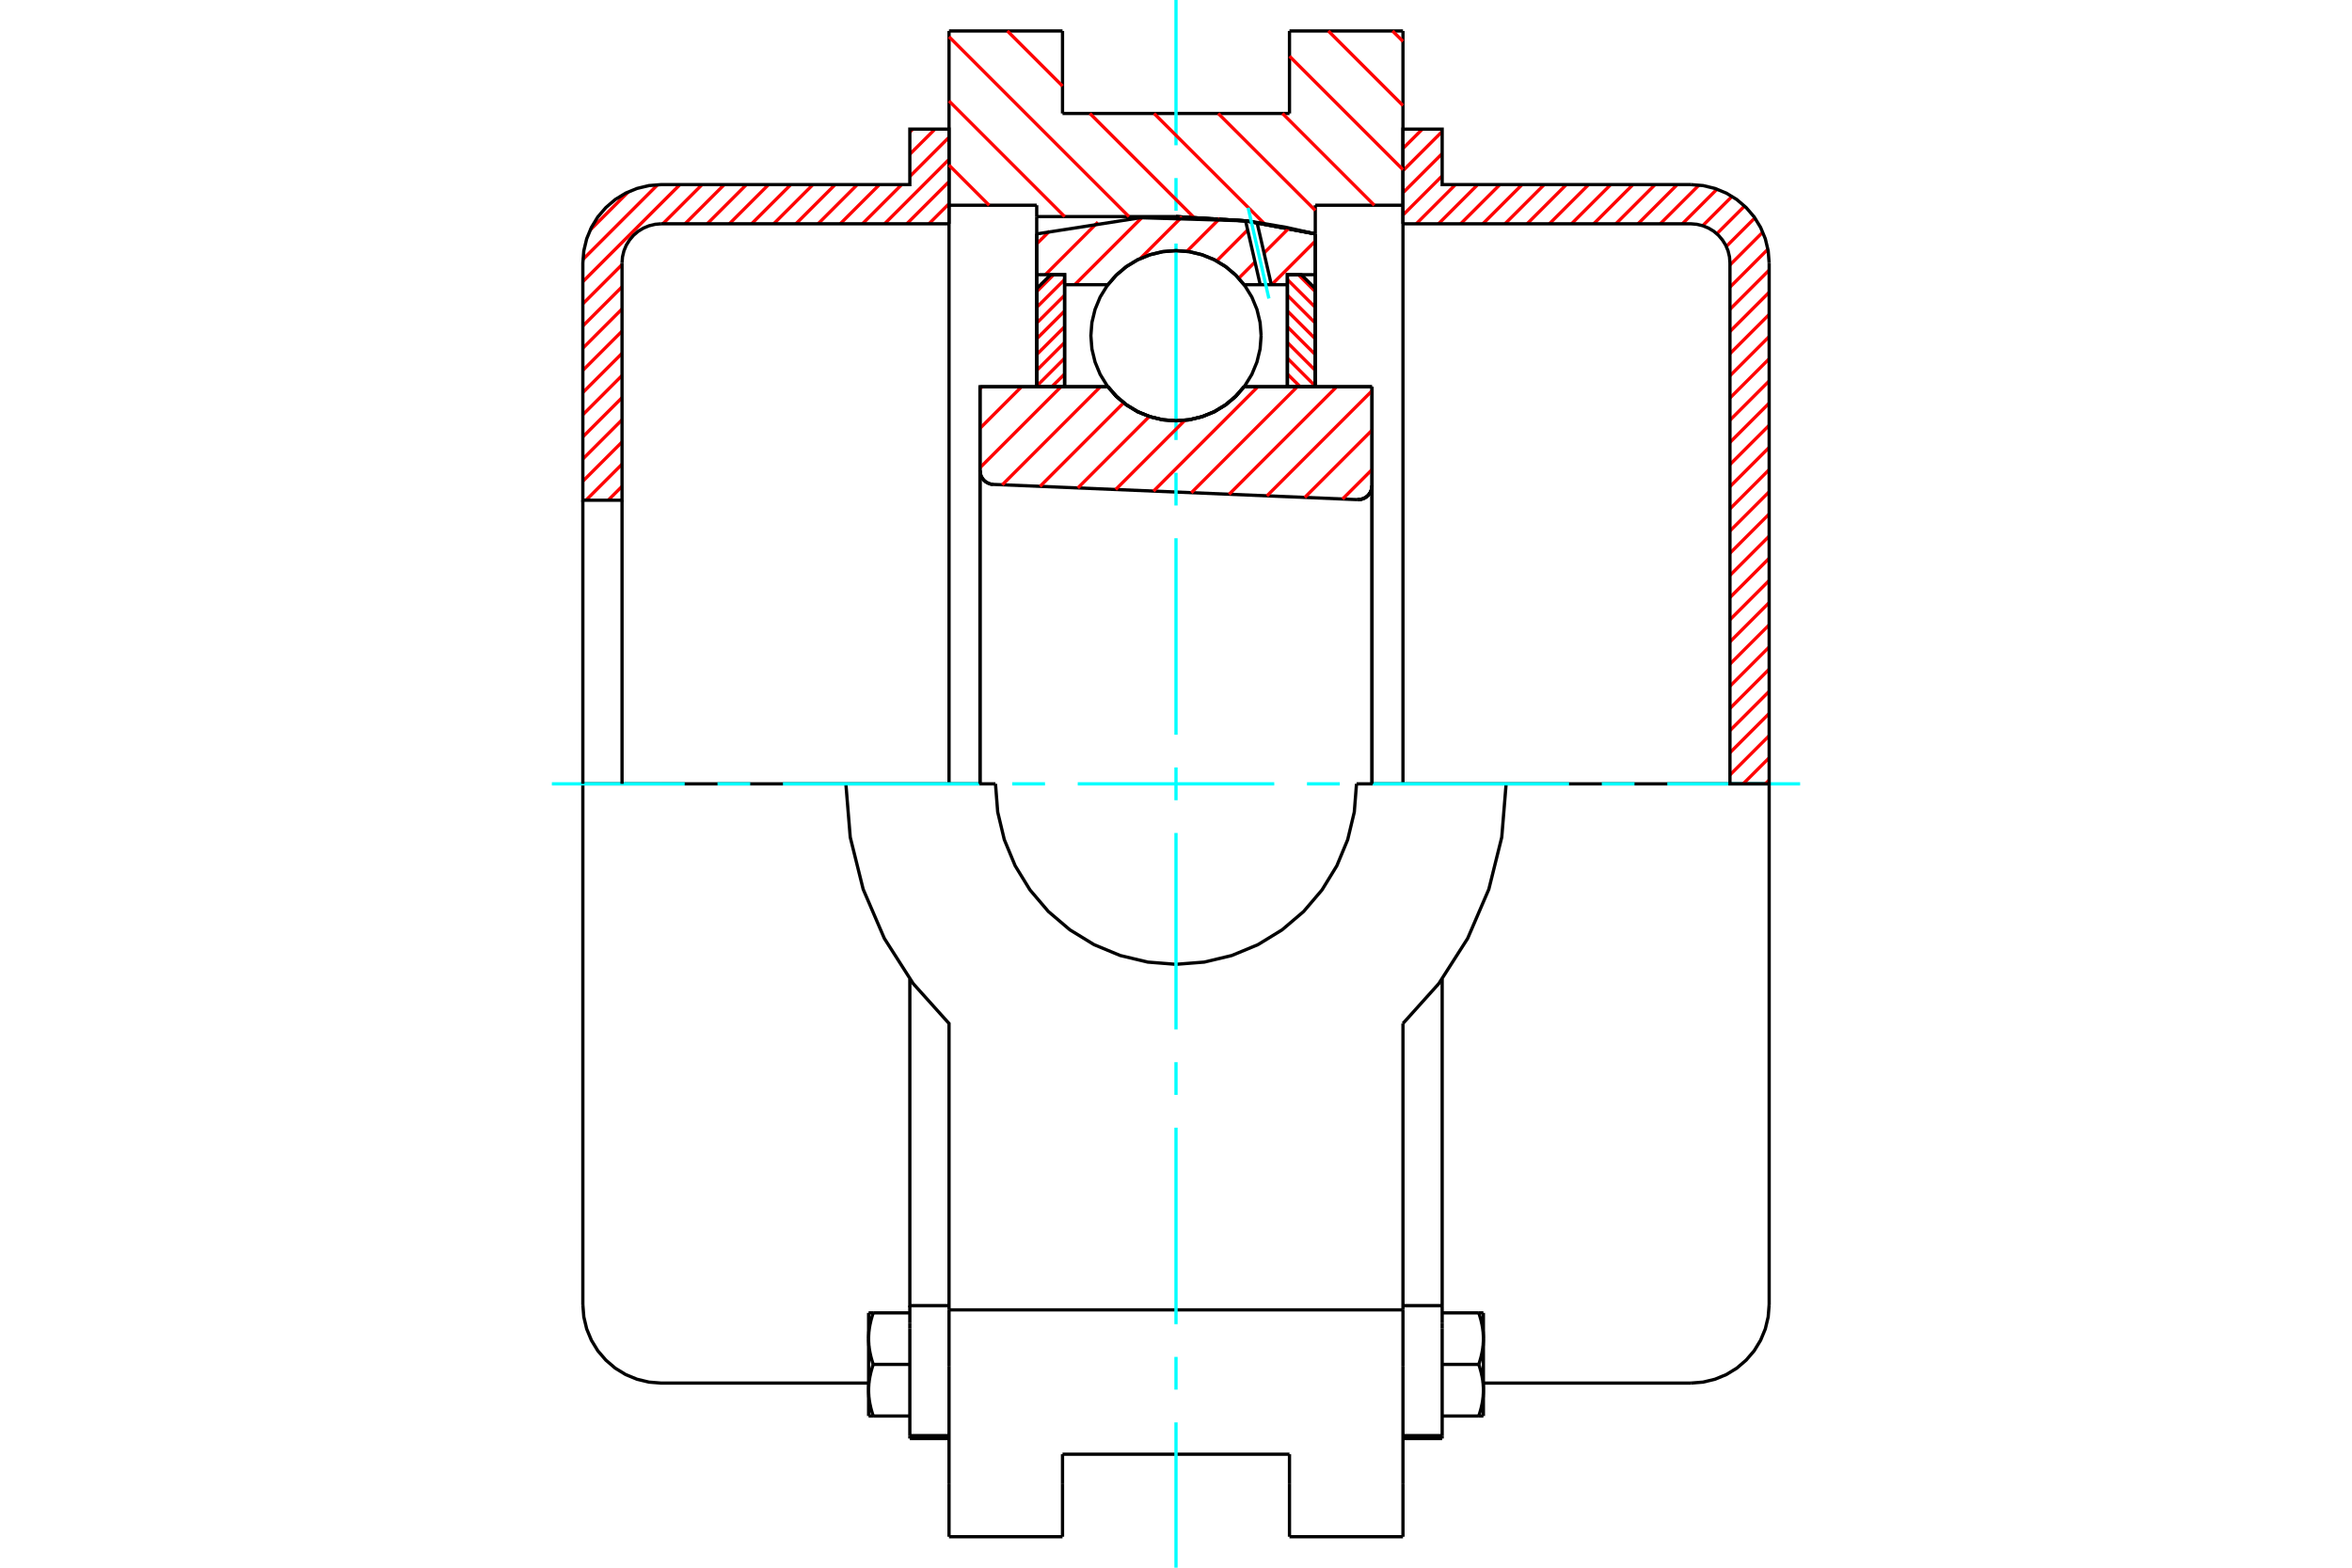 <?xml version="1.0" standalone="no"?>
<!DOCTYPE svg PUBLIC "-//W3C//DTD SVG 1.1//EN"
	"http://www.w3.org/Graphics/SVG/1.1/DTD/svg11.dtd">
<svg xmlns="http://www.w3.org/2000/svg" height="100%" width="100%" viewBox="0 0 36000 24000">
	<rect x="-1800" y="-1200" width="39600" height="26400" style="fill:#FFF"/>
	<g style="fill:none; fill-rule:evenodd" transform="matrix(1 0 0 1 0 0)">
		<g style="fill:none; stroke:#000; stroke-width:50; shape-rendering:geometricPrecision">
			<polyline points="20778,7649 20812,7647 20846,7640 20878,7628 20908,7611 20934,7590 20957,7564 20976,7535 20989,7503 20997,7470 21000,7436"/>
			<line x1="21000" y1="5921" x2="21000" y2="7436"/>
			<line x1="19042" y1="5921" x2="21000" y2="5921"/>
			<polyline points="16958,5921 17091,6072 17245,6201 17417,6305 17604,6380 17799,6427 18000,6442 18201,6427 18396,6380 18583,6305 18755,6201 18909,6072 19042,5921"/>
			<line x1="15000" y1="5921" x2="16958" y2="5921"/>
			<line x1="15000" y1="7203" x2="15000" y2="5921"/>
			<polyline points="15000,7203 15002,7236 15010,7268 15022,7298 15039,7326 15059,7351 15084,7373 15111,7390 15141,7404 15172,7413 15204,7416"/>
			<line x1="20778" y1="7649" x2="15204" y2="7416"/>
			<line x1="21000" y1="7436" x2="21000" y2="12000"/>
			<line x1="15000" y1="7203" x2="15000" y2="12000"/>
			<polyline points="20778,7649 20812,7647 20846,7640 20878,7628 20908,7611 20934,7590 20957,7564 20976,7535 20989,7503 20997,7470 21000,7436"/>
			<line x1="21474" y1="474" x2="21474" y2="3142"/>
			<line x1="19737" y1="474" x2="21474" y2="474"/>
			<line x1="19737" y1="1737" x2="19737" y2="474"/>
			<line x1="16263" y1="1737" x2="19737" y2="1737"/>
			<line x1="16263" y1="474" x2="16263" y2="1737"/>
			<line x1="14526" y1="474" x2="16263" y2="474"/>
			<line x1="14526" y1="3142" x2="14526" y2="474"/>
			<line x1="15868" y1="3142" x2="14526" y2="3142"/>
			<line x1="15868" y1="3316" x2="15868" y2="3142"/>
			<line x1="18000" y1="3316" x2="15868" y2="3316"/>
			<polyline points="20132,3581 19074,3382 18000,3316"/>
			<line x1="20132" y1="3142" x2="20132" y2="3581"/>
			<line x1="21474" y1="3142" x2="20132" y2="3142"/>
			<line x1="23053" y1="12000" x2="20763" y2="12000"/>
			<line x1="15237" y1="12000" x2="12947" y2="12000"/>
			<polyline points="15237,12000 15271,12432 15372,12854 15538,13254 15765,13624 16046,13954 16376,14235 16746,14462 17146,14628 17568,14729 18000,14763 18432,14729 18854,14628 19254,14462 19624,14235 19954,13954 20235,13624 20462,13254 20628,12854 20729,12432 20763,12000"/>
			<polyline points="12947,12000 13014,12818 13212,13614 13536,14367 13978,15059 14526,15669 14526,20053"/>
			<line x1="21474" y1="20053" x2="14526" y2="20053"/>
			<line x1="21474" y1="15669" x2="21474" y2="20053"/>
			<polyline points="21474,15669 22022,15059 22464,14367 22788,13614 22986,12818 23053,12000"/>
			<line x1="21474" y1="20921" x2="21474" y2="20053"/>
			<line x1="21474" y1="22721" x2="21474" y2="20921"/>
			<line x1="21474" y1="23526" x2="21474" y2="22721"/>
			<line x1="21474" y1="3142" x2="21474" y2="12000"/>
			<line x1="14526" y1="12000" x2="14526" y2="3142"/>
			<line x1="14526" y1="22721" x2="14526" y2="23526"/>
			<line x1="14526" y1="20921" x2="14526" y2="22721"/>
			<line x1="14526" y1="20921" x2="14526" y2="20053"/>
			<line x1="20132" y1="3581" x2="20132" y2="5921"/>
			<line x1="15868" y1="5916" x2="15868" y2="3316"/>
			<line x1="16263" y1="22721" x2="16263" y2="22263"/>
			<line x1="16263" y1="23526" x2="16263" y2="22721"/>
			<line x1="16263" y1="22263" x2="19737" y2="22263"/>
			<line x1="19737" y1="22721" x2="19737" y2="23526"/>
			<line x1="19737" y1="22263" x2="19737" y2="22721"/>
			<line x1="19737" y1="23526" x2="21474" y2="23526"/>
			<line x1="14526" y1="23526" x2="16263" y2="23526"/>
			<polyline points="20132,3581 19074,3382 18000,3316"/>
			<line x1="13926" y1="21978" x2="13926" y2="22023"/>
			<line x1="13926" y1="20343" x2="13926" y2="21978"/>
			<line x1="13926" y1="20250" x2="13926" y2="20343"/>
			<line x1="13926" y1="19988" x2="13926" y2="20250"/>
			<polyline points="13926,14989 13926,19988 14526,19988"/>
			<polyline points="13295,21283 13295,21294 13295,21305 13295,21315 13296,21326 13296,21337 13297,21348 13298,21359 13298,21369 13299,21380 13300,21391 13302,21402 13303,21413 13304,21424 13306,21435 13307,21446 13309,21456 13311,21468 13313,21479 13315,21490 13317,21501 13320,21512 13322,21523 13325,21535 13327,21546 13330,21558 13333,21569 13336,21581 13339,21593 13343,21604 13346,21616 13350,21628 13353,21641 13357,21653 13361,21665 13365,21678"/>
			<line x1="13295" y1="21678" x2="13295" y2="21283"/>
			<line x1="13365" y1="21678" x2="13295" y2="21678"/>
			<polyline points="13295,20493 13295,20504 13295,20515 13295,20526 13296,20537 13296,20548 13297,20558 13298,20569 13298,20580 13299,20591 13300,20602 13302,20612 13303,20623 13304,20634 13306,20645 13307,20656 13309,20667 13311,20678 13313,20689 13315,20700 13317,20711 13320,20723 13322,20734 13325,20745 13327,20757 13330,20768 13333,20780 13336,20791 13339,20803 13343,20815 13346,20827 13350,20839 13353,20851 13357,20863 13361,20876 13365,20888"/>
			<line x1="13295" y1="21283" x2="13295" y2="20493"/>
			<polyline points="13365,20888 13361,20901 13357,20913 13353,20925 13350,20937 13346,20949 13343,20961 13339,20973 13336,20985 13333,20997 13330,21008 13327,21020 13325,21031 13322,21042 13320,21054 13317,21065 13315,21076 13313,21087 13311,21098 13309,21109 13307,21120 13306,21131 13304,21142 13303,21153 13302,21164 13300,21175 13299,21186 13298,21196 13298,21207 13297,21218 13296,21229 13296,21240 13295,21250 13295,21261 13295,21272 13295,21283"/>
			<line x1="13295" y1="20099" x2="13365" y2="20099"/>
			<line x1="13295" y1="20493" x2="13295" y2="20099"/>
			<polyline points="13365,20099 13361,20111 13357,20124 13353,20136 13350,20148 13346,20160 13343,20172 13339,20184 13336,20195 13333,20207 13330,20219 13327,20230 13325,20242 13322,20253 13320,20264 13317,20275 13315,20287 13313,20298 13311,20309 13309,20320 13307,20331 13306,20342 13304,20353 13303,20364 13302,20374 13300,20385 13299,20396 13298,20407 13298,20418 13297,20428 13296,20439 13296,20450 13295,20461 13295,20472 13295,20483 13295,20493"/>
			<line x1="13926" y1="20888" x2="13365" y2="20888"/>
			<line x1="13926" y1="20099" x2="13365" y2="20099"/>
			<line x1="13926" y1="21678" x2="13365" y2="21678"/>
			<line x1="10121" y1="12000" x2="8921" y2="12000"/>
			<line x1="12947" y1="12000" x2="10121" y2="12000"/>
			<line x1="8921" y1="12000" x2="8921" y2="19974"/>
			<line x1="13926" y1="22023" x2="14526" y2="22023"/>
			<line x1="13926" y1="21978" x2="14526" y2="21978"/>
			<polyline points="8921,19974 8936,20161 8980,20345 9052,20518 9150,20679 9273,20822 9416,20945 9576,21043 9750,21115 9933,21159 10121,21174 13295,21174"/>
			<line x1="22074" y1="22023" x2="22074" y2="21978"/>
			<line x1="21474" y1="19988" x2="22074" y2="19988"/>
			<line x1="22074" y1="20250" x2="22074" y2="19988"/>
			<line x1="22074" y1="20343" x2="22074" y2="20250"/>
			<line x1="22074" y1="21978" x2="22074" y2="20343"/>
			<line x1="22074" y1="19988" x2="22074" y2="14989"/>
			<line x1="22635" y1="20099" x2="22705" y2="20099"/>
			<polyline points="22705,20493 22705,20483 22705,20472 22705,20461 22704,20450 22704,20439 22703,20428 22702,20418 22702,20407 22701,20396 22700,20385 22698,20374 22697,20364 22696,20353 22694,20342 22693,20331 22691,20320 22689,20309 22687,20298 22685,20287 22683,20275 22680,20264 22678,20253 22675,20242 22673,20230 22670,20219 22667,20207 22664,20195 22661,20184 22657,20172 22654,20160 22650,20148 22647,20136 22643,20124 22639,20111 22635,20099"/>
			<line x1="22705" y1="20099" x2="22705" y2="20493"/>
			<polyline points="22705,21283 22705,21272 22705,21261 22705,21250 22704,21240 22704,21229 22703,21218 22702,21207 22702,21196 22701,21186 22700,21175 22698,21164 22697,21153 22696,21142 22694,21131 22693,21120 22691,21109 22689,21098 22687,21087 22685,21076 22683,21065 22680,21054 22678,21042 22675,21031 22673,21020 22670,21008 22667,20997 22664,20985 22661,20973 22657,20961 22654,20949 22650,20937 22647,20925 22643,20913 22639,20901 22635,20888"/>
			<line x1="22705" y1="20493" x2="22705" y2="21283"/>
			<polyline points="22635,20888 22639,20876 22643,20863 22647,20851 22650,20839 22654,20827 22657,20815 22661,20803 22664,20791 22667,20780 22670,20768 22673,20757 22675,20745 22678,20734 22680,20723 22683,20711 22685,20700 22687,20689 22689,20678 22691,20667 22693,20656 22694,20645 22696,20634 22697,20623 22698,20612 22700,20602 22701,20591 22702,20580 22702,20569 22703,20558 22704,20548 22704,20537 22705,20526 22705,20515 22705,20504 22705,20493"/>
			<line x1="22705" y1="21678" x2="22635" y2="21678"/>
			<line x1="22705" y1="21283" x2="22705" y2="21678"/>
			<polyline points="22635,21678 22639,21665 22643,21653 22647,21641 22650,21628 22654,21616 22657,21604 22661,21593 22664,21581 22667,21569 22670,21558 22673,21546 22675,21535 22678,21523 22680,21512 22683,21501 22685,21490 22687,21479 22689,21468 22691,21456 22693,21446 22694,21435 22696,21424 22697,21413 22698,21402 22700,21391 22701,21380 22702,21369 22702,21359 22703,21348 22704,21337 22704,21326 22705,21315 22705,21305 22705,21294 22705,21283"/>
			<line x1="22074" y1="21678" x2="22635" y2="21678"/>
			<line x1="22074" y1="20888" x2="22635" y2="20888"/>
			<line x1="22074" y1="20099" x2="22635" y2="20099"/>
			<line x1="25879" y1="12000" x2="23053" y2="12000"/>
			<line x1="27079" y1="12000" x2="25879" y2="12000"/>
			<line x1="27079" y1="19974" x2="27079" y2="12000"/>
			<line x1="21474" y1="22023" x2="22074" y2="22023"/>
			<line x1="21474" y1="21978" x2="22074" y2="21978"/>
			<polyline points="25879,21174 26067,21159 26250,21115 26424,21043 26584,20945 26727,20822 26850,20679 26948,20518 27020,20345 27064,20161 27079,19974"/>
			<line x1="22705" y1="21174" x2="25879" y2="21174"/>
		</g>
		<g style="fill:none; stroke:#0FF; stroke-width:50; shape-rendering:geometricPrecision">
			<line x1="8447" y1="12000" x2="10480" y2="12000"/>
			<line x1="10982" y1="12000" x2="11483" y2="12000"/>
			<line x1="11984" y1="12000" x2="14992" y2="12000"/>
			<line x1="15493" y1="12000" x2="15995" y2="12000"/>
			<line x1="16496" y1="12000" x2="19504" y2="12000"/>
			<line x1="20005" y1="12000" x2="20507" y2="12000"/>
			<line x1="21008" y1="12000" x2="24016" y2="12000"/>
			<line x1="24517" y1="12000" x2="25018" y2="12000"/>
			<line x1="25520" y1="12000" x2="27553" y2="12000"/>
			<line x1="18000" y1="24000" x2="18000" y2="21776"/>
			<line x1="18000" y1="21274" x2="18000" y2="20773"/>
			<line x1="18000" y1="20272" x2="18000" y2="17264"/>
			<line x1="18000" y1="16762" x2="18000" y2="16261"/>
			<line x1="18000" y1="15760" x2="18000" y2="12752"/>
			<line x1="18000" y1="12251" x2="18000" y2="11749"/>
			<line x1="18000" y1="11248" x2="18000" y2="8240"/>
			<line x1="18000" y1="7739" x2="18000" y2="7238"/>
			<line x1="18000" y1="6736" x2="18000" y2="3728"/>
			<line x1="18000" y1="3227" x2="18000" y2="2726"/>
			<line x1="18000" y1="2224" x2="18000" y2="0"/>
		</g>
		<g style="fill:none; stroke:#F00; stroke-width:50; shape-rendering:geometricPrecision">
			<line x1="27079" y1="11942" x2="27021" y2="12000"/>
			<line x1="27079" y1="11602" x2="26681" y2="12000"/>
			<line x1="27079" y1="11263" x2="26479" y2="11863"/>
			<line x1="27079" y1="10923" x2="26479" y2="11523"/>
			<line x1="27079" y1="10584" x2="26479" y2="11184"/>
			<line x1="27079" y1="10245" x2="26479" y2="10845"/>
			<line x1="27079" y1="9905" x2="26479" y2="10505"/>
			<line x1="27079" y1="9566" x2="26479" y2="10166"/>
			<line x1="27079" y1="9226" x2="26479" y2="9826"/>
			<line x1="27079" y1="8887" x2="26479" y2="9487"/>
			<line x1="27079" y1="8547" x2="26479" y2="9147"/>
			<line x1="27079" y1="8208" x2="26479" y2="8808"/>
			<line x1="27079" y1="7869" x2="26479" y2="8469"/>
			<line x1="27079" y1="7529" x2="26479" y2="8129"/>
			<line x1="27079" y1="7190" x2="26479" y2="7790"/>
			<line x1="27079" y1="6850" x2="26479" y2="7450"/>
			<line x1="27079" y1="6511" x2="26479" y2="7111"/>
			<line x1="27079" y1="6172" x2="26479" y2="6772"/>
			<line x1="27079" y1="5832" x2="26479" y2="6432"/>
			<line x1="27079" y1="5493" x2="26479" y2="6093"/>
			<line x1="27079" y1="5153" x2="26479" y2="5753"/>
			<line x1="27079" y1="4814" x2="26479" y2="5414"/>
			<line x1="27079" y1="4475" x2="26479" y2="5075"/>
			<line x1="27079" y1="4135" x2="26479" y2="4735"/>
			<line x1="27060" y1="3815" x2="26479" y2="4396"/>
			<line x1="26981" y1="3554" x2="26479" y2="4056"/>
			<line x1="26860" y1="3336" x2="26423" y2="3773"/>
			<line x1="26703" y1="3154" x2="26278" y2="3579"/>
			<line x1="26511" y1="3006" x2="26062" y2="3455"/>
			<line x1="26281" y1="2896" x2="25751" y2="3426"/>
			<line x1="26005" y1="2833" x2="25412" y2="3426"/>
			<line x1="25672" y1="2826" x2="25072" y2="3426"/>
			<line x1="25333" y1="2826" x2="24733" y2="3426"/>
			<line x1="24994" y1="2826" x2="24394" y2="3426"/>
			<line x1="24654" y1="2826" x2="24054" y2="3426"/>
			<line x1="24315" y1="2826" x2="23715" y2="3426"/>
			<line x1="23975" y1="2826" x2="23375" y2="3426"/>
			<line x1="23636" y1="2826" x2="23036" y2="3426"/>
			<line x1="23297" y1="2826" x2="22697" y2="3426"/>
			<line x1="22957" y1="2826" x2="22357" y2="3426"/>
			<line x1="22618" y1="2826" x2="22018" y2="3426"/>
			<line x1="22278" y1="2826" x2="21678" y2="3426"/>
			<line x1="22074" y1="2692" x2="21474" y2="3292"/>
			<line x1="22074" y1="2352" x2="21474" y2="2952"/>
			<line x1="22074" y1="2013" x2="21474" y2="2613"/>
			<line x1="21771" y1="1977" x2="21474" y2="2273"/>
		</g>
		<g style="fill:none; stroke:#000; stroke-width:50; shape-rendering:geometricPrecision">
			<polyline points="21474,3426 21474,1977 22074,1977 22074,2826 25879,2826"/>
			<polyline points="27079,4026 27064,3839 27020,3655 26948,3482 26850,3321 26727,3178 26584,3055 26424,2957 26250,2885 26067,2841 25879,2826"/>
			<polyline points="27079,4026 27079,12000 26479,12000 26479,4026 26472,3932 26450,3841 26414,3754 26364,3674 26303,3602 26232,3541 26151,3492 26064,3456 25973,3434 25879,3426 21474,3426"/>
		</g>
		<g style="fill:none; stroke:#F00; stroke-width:50; shape-rendering:geometricPrecision">
			<line x1="14526" y1="3119" x2="14219" y2="3426"/>
			<line x1="14526" y1="2780" x2="13880" y2="3426"/>
			<line x1="14526" y1="2440" x2="13540" y2="3426"/>
			<line x1="9521" y1="7446" x2="9309" y2="7658"/>
			<line x1="14526" y1="2101" x2="13926" y2="2701"/>
			<line x1="13801" y1="2826" x2="13201" y2="3426"/>
			<line x1="9521" y1="7106" x2="8969" y2="7658"/>
			<line x1="14311" y1="1977" x2="13926" y2="2361"/>
			<line x1="13461" y1="2826" x2="12861" y2="3426"/>
			<line x1="9521" y1="6767" x2="8921" y2="7367"/>
			<line x1="13972" y1="1977" x2="13926" y2="2022"/>
			<line x1="13122" y1="2826" x2="12522" y2="3426"/>
			<line x1="9521" y1="6427" x2="8921" y2="7027"/>
			<line x1="12783" y1="2826" x2="12183" y2="3426"/>
			<line x1="9521" y1="6088" x2="8921" y2="6688"/>
			<line x1="12443" y1="2826" x2="11843" y2="3426"/>
			<line x1="9521" y1="5749" x2="8921" y2="6349"/>
			<line x1="12104" y1="2826" x2="11504" y2="3426"/>
			<line x1="9521" y1="5409" x2="8921" y2="6009"/>
			<line x1="11764" y1="2826" x2="11164" y2="3426"/>
			<line x1="9521" y1="5070" x2="8921" y2="5670"/>
			<line x1="11425" y1="2826" x2="10825" y2="3426"/>
			<line x1="9521" y1="4730" x2="8921" y2="5330"/>
			<line x1="11086" y1="2826" x2="10486" y2="3426"/>
			<line x1="9521" y1="4391" x2="8921" y2="4991"/>
			<line x1="10746" y1="2826" x2="10146" y2="3426"/>
			<line x1="9521" y1="4051" x2="8921" y2="4651"/>
			<line x1="10407" y1="2826" x2="8921" y2="4312"/>
			<line x1="10066" y1="2828" x2="8923" y2="3971"/>
			<line x1="9617" y1="2938" x2="9032" y2="3522"/>
		</g>
		<g style="fill:none; stroke:#000; stroke-width:50; shape-rendering:geometricPrecision">
			<polyline points="14526,3426 14526,1977 13926,1977 13926,2826 10121,2826 9933,2841 9750,2885 9576,2957 9416,3055 9273,3178 9150,3321 9052,3482 8980,3655 8936,3839 8921,4026 8921,7658 9521,7658 9521,4026"/>
			<polyline points="10121,3426 10027,3434 9936,3456 9849,3492 9768,3541 9697,3602 9636,3674 9586,3754 9550,3841 9528,3932 9521,4026"/>
			<line x1="10121" y1="3426" x2="14526" y2="3426"/>
			<line x1="8921" y1="12000" x2="8921" y2="7658"/>
			<line x1="9521" y1="7658" x2="9521" y2="12000"/>
		</g>
		<g style="fill:none; stroke:#F00; stroke-width:50; shape-rendering:geometricPrecision">
			<line x1="21314" y1="474" x2="21474" y2="633"/>
			<line x1="20332" y1="474" x2="21474" y2="1616"/>
			<line x1="19737" y1="861" x2="21474" y2="2598"/>
			<line x1="19630" y1="1737" x2="21035" y2="3142"/>
			<line x1="18647" y1="1737" x2="20132" y2="3221"/>
			<line x1="17665" y1="1737" x2="19355" y2="3426"/>
			<line x1="15419" y1="474" x2="16263" y2="1318"/>
			<line x1="16682" y1="1737" x2="18269" y2="3324"/>
			<line x1="14526" y1="563" x2="17279" y2="3316"/>
			<line x1="14526" y1="1546" x2="16296" y2="3316"/>
			<line x1="14526" y1="2528" x2="15140" y2="3142"/>
		</g>
		<g style="fill:none; stroke:#000; stroke-width:50; shape-rendering:geometricPrecision">
			<polyline points="20132,3581 19074,3382 18000,3316"/>
		</g>
		<g style="fill:none; stroke:#F00; stroke-width:50; shape-rendering:geometricPrecision">
			<line x1="16127" y1="4205" x2="15868" y2="4464"/>
			<line x1="16295" y1="4279" x2="15868" y2="4705"/>
			<line x1="16295" y1="4520" x2="15868" y2="4946"/>
			<line x1="16295" y1="4761" x2="15868" y2="5187"/>
			<line x1="16295" y1="5002" x2="15868" y2="5428"/>
			<line x1="16295" y1="5243" x2="15868" y2="5670"/>
			<line x1="16295" y1="5484" x2="15868" y2="5911"/>
			<line x1="16295" y1="5726" x2="16099" y2="5921"/>
		</g>
		<g style="fill:none; stroke:#000; stroke-width:50; shape-rendering:geometricPrecision">
			<polyline points="16295,5921 16295,4205 16082,4205 15868,4418 15868,5921 16295,5921"/>
		</g>
		<g style="fill:none; stroke:#F00; stroke-width:50; shape-rendering:geometricPrecision">
			<line x1="19873" y1="4205" x2="20132" y2="4464"/>
			<line x1="19705" y1="4279" x2="20132" y2="4705"/>
			<line x1="19705" y1="4520" x2="20132" y2="4946"/>
			<line x1="19705" y1="4761" x2="20132" y2="5187"/>
			<line x1="19705" y1="5002" x2="20132" y2="5428"/>
			<line x1="19705" y1="5243" x2="20132" y2="5670"/>
			<line x1="19705" y1="5484" x2="20132" y2="5911"/>
			<line x1="19705" y1="5726" x2="19901" y2="5921"/>
		</g>
		<g style="fill:none; stroke:#000; stroke-width:50; shape-rendering:geometricPrecision">
			<polyline points="19705,5921 19705,4205 19918,4205 20132,4418 20132,5921 19705,5921"/>
			<polyline points="19303,5139 19287,4936 19239,4737 19161,4548 19054,4374 18921,4218 18766,4086 18591,3979 18403,3901 18204,3853 18000,3837 17796,3853 17597,3901 17409,3979 17234,4086 17079,4218 16946,4374 16839,4548 16761,4737 16713,4936 16697,5139 16713,5343 16761,5542 16839,5731 16946,5905 17079,6061 17234,6193 17409,6300 17597,6378 17796,6426 18000,6442 18204,6426 18403,6378 18591,6300 18766,6193 18921,6061 19054,5905 19161,5731 19239,5542 19287,5343 19303,5139"/>
		</g>
		<g style="fill:none; stroke:#F00; stroke-width:50; shape-rendering:geometricPrecision">
			<line x1="20132" y1="3691" x2="19465" y2="4358"/>
			<line x1="19728" y1="3493" x2="19348" y2="3873"/>
			<line x1="19209" y1="4011" x2="18960" y2="4260"/>
			<line x1="19097" y1="3520" x2="18622" y2="3995"/>
			<line x1="18669" y1="3345" x2="18166" y2="3848"/>
			<line x1="18092" y1="3319" x2="17454" y2="3957"/>
			<line x1="17476" y1="3333" x2="16451" y2="4358"/>
			<line x1="16805" y1="3401" x2="16001" y2="4205"/>
			<line x1="16065" y1="3538" x2="15868" y2="3734"/>
		</g>
		<g style="fill:none; stroke:#000; stroke-width:50; shape-rendering:geometricPrecision">
			<polyline points="15868,5921 15868,4205 15868,3581"/>
			<polyline points="19065,3381 17457,3333 15868,3581"/>
			<polyline points="19240,3405 19153,3393 19065,3381"/>
			<polyline points="20132,3581 19688,3481 19240,3405"/>
			<polyline points="20132,3581 20132,4205 19705,4205 19705,4358 19705,5921"/>
			<polyline points="19705,4358 19459,4358 19289,4358 19042,4358 18909,4207 18755,4078 18583,3974 18396,3899 18201,3852 18000,3837 17799,3852 17604,3899 17417,3974 17245,4078 17091,4207 16958,4358 16295,4358 16295,5921"/>
			<polyline points="16295,4358 16295,4205 15868,4205"/>
			<line x1="20132" y1="4205" x2="20132" y2="5921"/>
		</g>
		<g style="fill:none; stroke:#0FF; stroke-width:50; shape-rendering:geometricPrecision">
			<line x1="19422" y1="4570" x2="19104" y2="3180"/>
		</g>
		<g style="fill:none; stroke:#000; stroke-width:50; shape-rendering:geometricPrecision">
			<line x1="19289" y1="4358" x2="19065" y2="3381"/>
			<line x1="19459" y1="4358" x2="19240" y2="3405"/>
		</g>
		<g style="fill:none; stroke:#F00; stroke-width:50; shape-rendering:geometricPrecision">
			<line x1="21000" y1="7189" x2="20550" y2="7639"/>
			<line x1="21000" y1="6586" x2="19971" y2="7615"/>
			<line x1="21000" y1="5983" x2="19392" y2="7591"/>
			<line x1="20459" y1="5921" x2="18813" y2="7567"/>
			<line x1="19856" y1="5921" x2="18235" y2="7543"/>
			<line x1="19253" y1="5921" x2="17656" y2="7519"/>
			<line x1="18137" y1="6434" x2="17077" y2="7494"/>
			<line x1="17592" y1="6376" x2="16498" y2="7470"/>
			<line x1="17199" y1="6166" x2="15919" y2="7446"/>
			<line x1="16842" y1="5921" x2="15341" y2="7422"/>
			<line x1="16239" y1="5921" x2="15000" y2="7160"/>
			<line x1="15636" y1="5921" x2="15000" y2="6557"/>
			<line x1="15033" y1="5921" x2="15000" y2="5954"/>
		</g>
		<g style="fill:none; stroke:#000; stroke-width:50; shape-rendering:geometricPrecision">
			<polyline points="15000,7203 15002,7236 15010,7268 15022,7298 15039,7326 15059,7351 15084,7373 15111,7390 15141,7404 15172,7413 15204,7416"/>
			<polyline points="20778,7649 20812,7647 20846,7640 20878,7628 20908,7611 20934,7590 20957,7564 20976,7535 20989,7503 20997,7470 21000,7436"/>
			<polyline points="21000,5921 20574,5921 19042,5921"/>
			<polyline points="16958,5921 17091,6072 17245,6201 17417,6305 17604,6380 17799,6427 18000,6442 18201,6427 18396,6380 18583,6305 18755,6201 18909,6072 19042,5921"/>
			<polyline points="16958,5921 15426,5921 15000,5921 15000,12000"/>
			<line x1="21000" y1="12000" x2="21000" y2="5921"/>
		</g>
	</g>
</svg>
